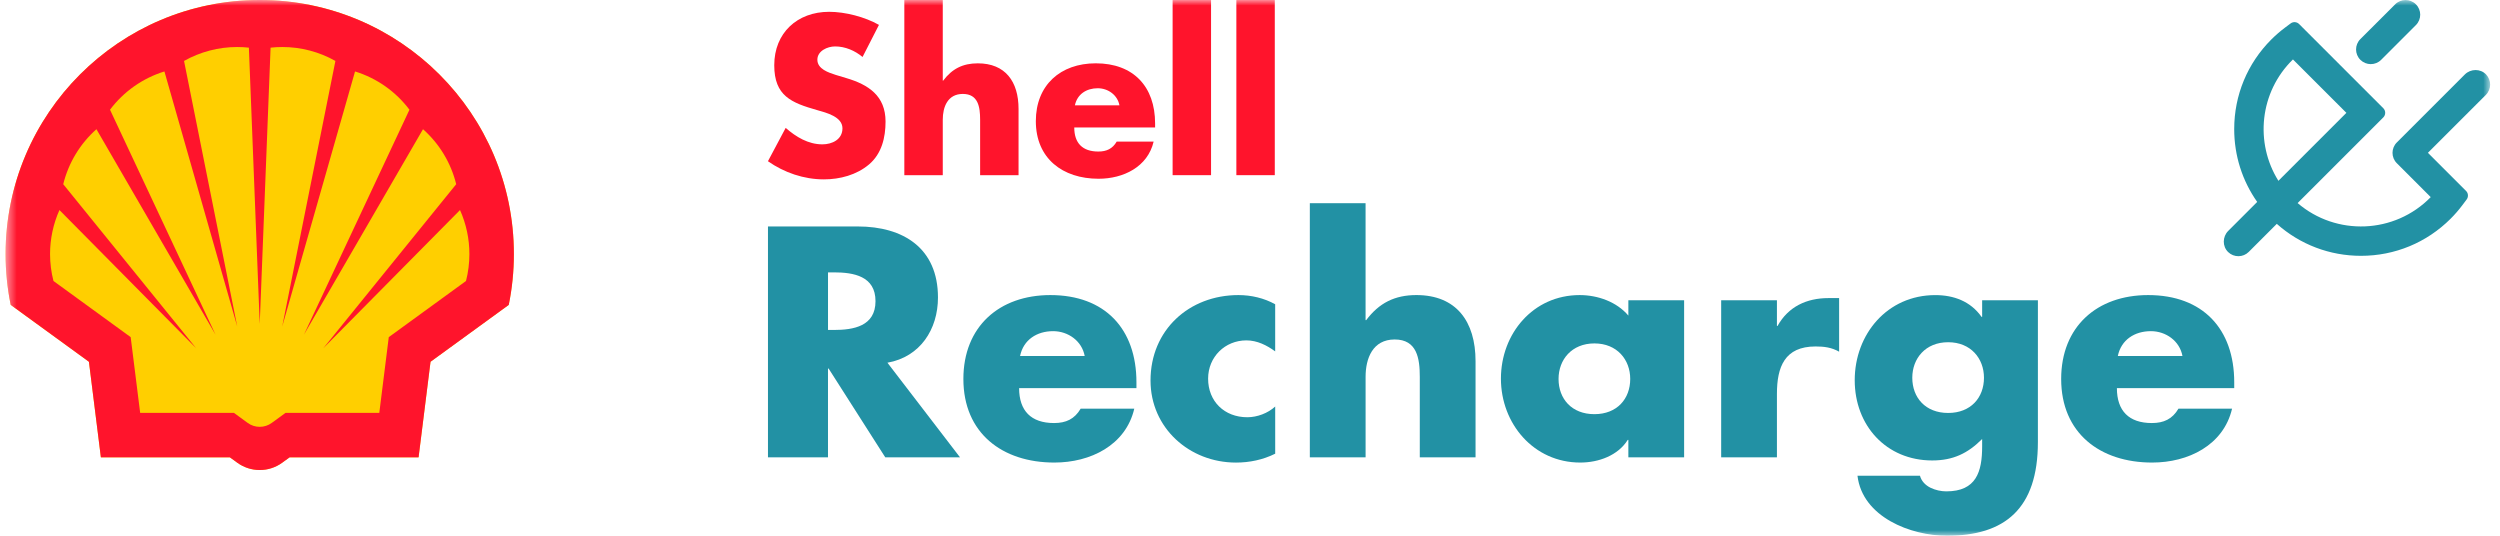 <svg width="224" height="48" viewBox="0 0 224 48" fill="none" xmlns="http://www.w3.org/2000/svg">
<mask id="mask0_119_14751" style="mask-type:luminance" maskUnits="userSpaceOnUse" x="0" y="0" width="224" height="48">
<path d="M223.117 0H0.5V48H223.117V0Z" fill="white"/>
</mask>
<g mask="url(#mask0_119_14751)">
<path d="M77.285 5.105C76.603 4.538 75.734 4.16 74.825 4.16C74.144 4.16 73.236 4.557 73.236 5.351C73.236 6.184 74.239 6.504 74.883 6.712L75.828 6.997C77.814 7.583 79.345 8.585 79.345 10.891C79.345 12.31 79.006 13.766 77.869 14.73C76.754 15.675 75.259 16.072 73.821 16.072C72.023 16.072 70.265 15.467 68.808 14.446L70.397 11.458C71.323 12.271 72.421 12.934 73.687 12.934C74.558 12.934 75.484 12.499 75.484 11.496C75.484 10.456 74.027 10.097 73.232 9.87C70.906 9.207 69.373 8.602 69.373 5.842C69.373 2.95 71.435 1.058 74.29 1.058C75.728 1.058 77.487 1.512 78.755 2.23L77.285 5.105Z" fill="#FF142C"/>
<path d="M84.472 0.001V7.225H84.51C85.304 6.165 86.269 5.675 87.611 5.675C90.071 5.675 91.262 7.301 91.262 9.758V15.695H87.819V10.722C87.819 9.588 87.649 8.416 86.269 8.416C84.907 8.416 84.472 9.588 84.472 10.722V15.695H81.028V0.001H84.472Z" fill="#FF142C"/>
<path d="M103.499 11.423H96.254C96.254 12.822 96.991 13.578 98.41 13.578C99.147 13.578 99.678 13.332 100.056 12.689H103.365C103.1 13.823 102.42 14.655 101.53 15.203C100.64 15.751 99.544 16.016 98.429 16.016C95.213 16.016 92.811 14.2 92.811 10.854C92.811 7.62 95.024 5.673 98.182 5.673C101.549 5.673 103.497 7.754 103.497 11.062V11.423H103.499ZM100.302 9.438C100.132 8.512 99.281 7.907 98.355 7.907C97.352 7.907 96.519 8.435 96.311 9.438H100.302Z" fill="#FF142C"/>
<path d="M108.51 15.695H105.066V0.001H108.51V15.695Z" fill="#FF142C"/>
<path d="M114.221 15.695H110.778V0.001H114.221V15.695Z" fill="#FF142C"/>
<path d="M86.017 40.977H79.32L74.243 33.021H74.188V40.977H68.81V20.291H76.852C80.941 20.291 84.042 22.238 84.042 26.655C84.042 29.509 82.451 31.978 79.513 32.499L86.017 40.977ZM74.19 29.564H74.713C76.469 29.564 78.445 29.235 78.445 26.984C78.445 24.733 76.469 24.404 74.713 24.404H74.19V29.564Z" fill="#2291A4"/>
<path d="M101.825 34.777H91.313C91.313 36.807 92.384 37.905 94.442 37.905C95.513 37.905 96.281 37.548 96.829 36.616H101.632C101.248 38.262 100.26 39.47 98.971 40.264C97.681 41.06 96.088 41.445 94.469 41.445C89.805 41.445 86.319 38.812 86.319 33.955C86.319 29.265 89.531 26.439 94.113 26.439C98.998 26.439 101.825 29.456 101.825 34.257V34.777ZM97.188 31.896C96.942 30.552 95.706 29.672 94.361 29.672C92.906 29.672 91.7 30.441 91.398 31.896H97.188Z" fill="#2291A4"/>
<path d="M114.258 31.486C113.516 30.938 112.639 30.498 111.677 30.498C109.757 30.498 108.247 31.981 108.247 33.928C108.247 35.958 109.701 37.385 111.76 37.385C112.637 37.385 113.599 37.028 114.258 36.425V40.651C113.16 41.198 111.953 41.447 110.744 41.447C106.573 41.447 103.087 38.347 103.087 34.093C103.087 29.566 106.545 26.439 110.963 26.439C112.117 26.439 113.268 26.712 114.256 27.262V31.486H114.258Z" fill="#2291A4"/>
<path d="M122.355 18.205V28.686H122.41C123.564 27.149 124.964 26.438 126.911 26.438C130.48 26.438 132.209 28.797 132.209 32.364V40.979H127.213V33.763C127.213 32.118 126.967 30.417 124.964 30.417C122.988 30.417 122.357 32.118 122.357 33.763V40.979H117.361V18.205H122.355Z" fill="#2291A4"/>
<path d="M150.897 40.978H145.901V39.415H145.846C144.968 40.814 143.24 41.445 141.59 41.445C137.42 41.445 134.483 37.96 134.483 33.928C134.483 29.895 137.366 26.439 141.538 26.439C143.156 26.439 144.858 27.041 145.901 28.277V26.906H150.897V40.978ZM139.646 33.953C139.646 35.737 140.827 37.109 142.857 37.109C144.888 37.109 146.068 35.737 146.068 33.953C146.068 32.225 144.888 30.77 142.857 30.77C140.824 30.772 139.646 32.227 139.646 33.953Z" fill="#2291A4"/>
<path d="M159.213 29.206H159.268C160.227 27.478 161.874 26.709 163.824 26.709H164.785V31.51C164.098 31.126 163.44 31.043 162.671 31.043C159.899 31.043 159.213 32.882 159.213 35.296V40.976H154.217V26.902H159.213V29.206Z" fill="#2291A4"/>
<path d="M182.595 39.607C182.595 45.588 179.63 48.003 174.444 48.003C171.204 48.003 166.87 46.33 166.43 42.626H172.028C172.166 43.121 172.523 43.476 172.961 43.696C173.401 43.915 173.922 44.026 174.389 44.026C177.078 44.026 177.6 42.27 177.6 39.993V39.335C176.312 40.624 174.994 41.257 173.127 41.257C169.01 41.257 166.183 38.129 166.183 34.069C166.183 29.954 169.093 26.441 173.401 26.441C175.048 26.441 176.557 26.989 177.545 28.389H177.6V26.906H182.596L182.595 39.607ZM171.341 33.846C171.341 35.63 172.522 37.001 174.553 37.001C176.583 37.001 177.764 35.63 177.764 33.846C177.764 32.117 176.583 30.663 174.553 30.663C172.522 30.663 171.341 32.117 171.341 33.846Z" fill="#2291A4"/>
<path d="M200.187 34.777H189.674C189.674 36.807 190.745 37.905 192.804 37.905C193.874 37.905 194.643 37.548 195.191 36.616H199.994C199.609 38.262 198.621 39.47 197.331 40.264C196.043 41.06 194.449 41.445 192.83 41.445C188.166 41.445 184.681 38.812 184.681 33.955C184.681 29.265 187.892 26.439 192.474 26.439C197.36 26.439 200.187 29.456 200.187 34.257V34.777ZM195.548 31.896C195.301 30.552 194.065 29.672 192.72 29.672C191.266 29.672 190.059 30.441 189.757 31.896H195.548Z" fill="#2291A4"/>
<path d="M222.75 6.669C222.238 6.138 221.373 6.151 220.85 6.671L214.755 12.765C214.241 13.279 214.241 14.112 214.755 14.623L217.793 17.662C214.555 20.979 209.319 21.157 205.867 18.195L213.543 10.521C213.771 10.294 213.771 9.922 213.543 9.695L206.001 2.155C205.795 1.949 205.47 1.925 205.236 2.102L204.728 2.482C204.3 2.804 203.889 3.159 203.511 3.537C201.366 5.682 200.185 8.533 200.185 11.566C200.185 13.935 200.907 16.197 202.245 18.093L199.648 20.69C199.127 21.21 199.114 22.077 199.645 22.588C200.159 23.083 200.979 23.079 201.487 22.571L204.001 20.057C206.083 21.909 208.737 22.922 211.545 22.922C214.578 22.922 217.431 21.741 219.576 19.596C219.954 19.218 220.309 18.811 220.631 18.38L221.012 17.872C221.186 17.639 221.165 17.314 220.959 17.108L217.541 13.691L222.731 8.504C223.239 8.003 223.245 7.185 222.75 6.669ZM205.448 5.325L210.236 10.111L204.145 16.201C202.018 12.804 202.451 8.249 205.448 5.325Z" fill="#2291A4"/>
<path d="M213.35 5.362L216.466 2.247C216.98 1.733 216.98 0.901 216.466 0.389C215.952 -0.125 215.119 -0.125 214.607 0.389L211.489 3.502C210.975 4.016 210.975 4.848 211.489 5.36C212.004 5.872 212.835 5.876 213.35 5.362Z" fill="#2291A4"/>
<path d="M20.596 40.976H9.039L7.968 32.414L0.959 27.318C0.653 25.821 0.5 24.294 0.5 22.765C0.5 10.199 10.702 0 23.271 0C35.841 0 46.043 10.199 46.043 22.765C46.043 24.294 45.89 25.821 45.584 27.318L38.575 32.414L37.504 40.976H25.949L25.282 41.46C24.698 41.885 23.995 42.114 23.273 42.114C22.553 42.114 21.847 41.885 21.263 41.46L20.596 40.976Z" fill="#FFCF00"/>
<path fill-rule="evenodd" clip-rule="evenodd" d="M20.596 40.976H9.039L7.968 32.414L0.959 27.318C0.653 25.821 0.5 24.294 0.5 22.765C0.5 10.199 10.702 0 23.271 0C35.841 0 46.043 10.199 46.043 22.765C46.043 24.294 45.89 25.821 45.584 27.318L38.575 32.414L37.504 40.976H25.949L25.282 41.46C24.698 41.885 23.995 42.114 23.273 42.114C22.553 42.114 21.847 41.885 21.263 41.46L20.596 40.976ZM20.957 36.992H12.559L11.709 30.208L4.791 25.177C4.589 24.39 4.485 23.581 4.485 22.765C4.485 21.406 4.772 20.062 5.326 18.82L17.576 31.202L5.666 16.505C6.135 14.599 7.172 12.881 8.64 11.577L19.316 29.995L9.857 9.831C11.08 8.203 12.788 7.003 14.732 6.402L21.259 29.265L16.49 5.461C17.941 4.644 19.579 4.213 21.244 4.213C21.597 4.213 21.949 4.232 22.3 4.27L23.271 29.025L24.244 4.27C24.594 4.232 24.945 4.213 25.299 4.213C26.965 4.213 28.602 4.642 30.053 5.461L25.284 29.265L31.812 6.402C33.757 7.003 35.463 8.203 36.687 9.831L27.228 29.995L37.901 11.577C39.371 12.881 40.408 14.599 40.875 16.505L28.968 31.202L41.217 18.82C41.772 20.062 42.058 21.404 42.058 22.765C42.058 23.578 41.956 24.39 41.753 25.177L34.834 30.208L33.985 36.992H25.586L24.343 37.897C24.031 38.124 23.655 38.245 23.271 38.245C22.886 38.245 22.51 38.124 22.2 37.897L20.957 36.992Z" fill="#FF142C"/>
</g>
</svg>
